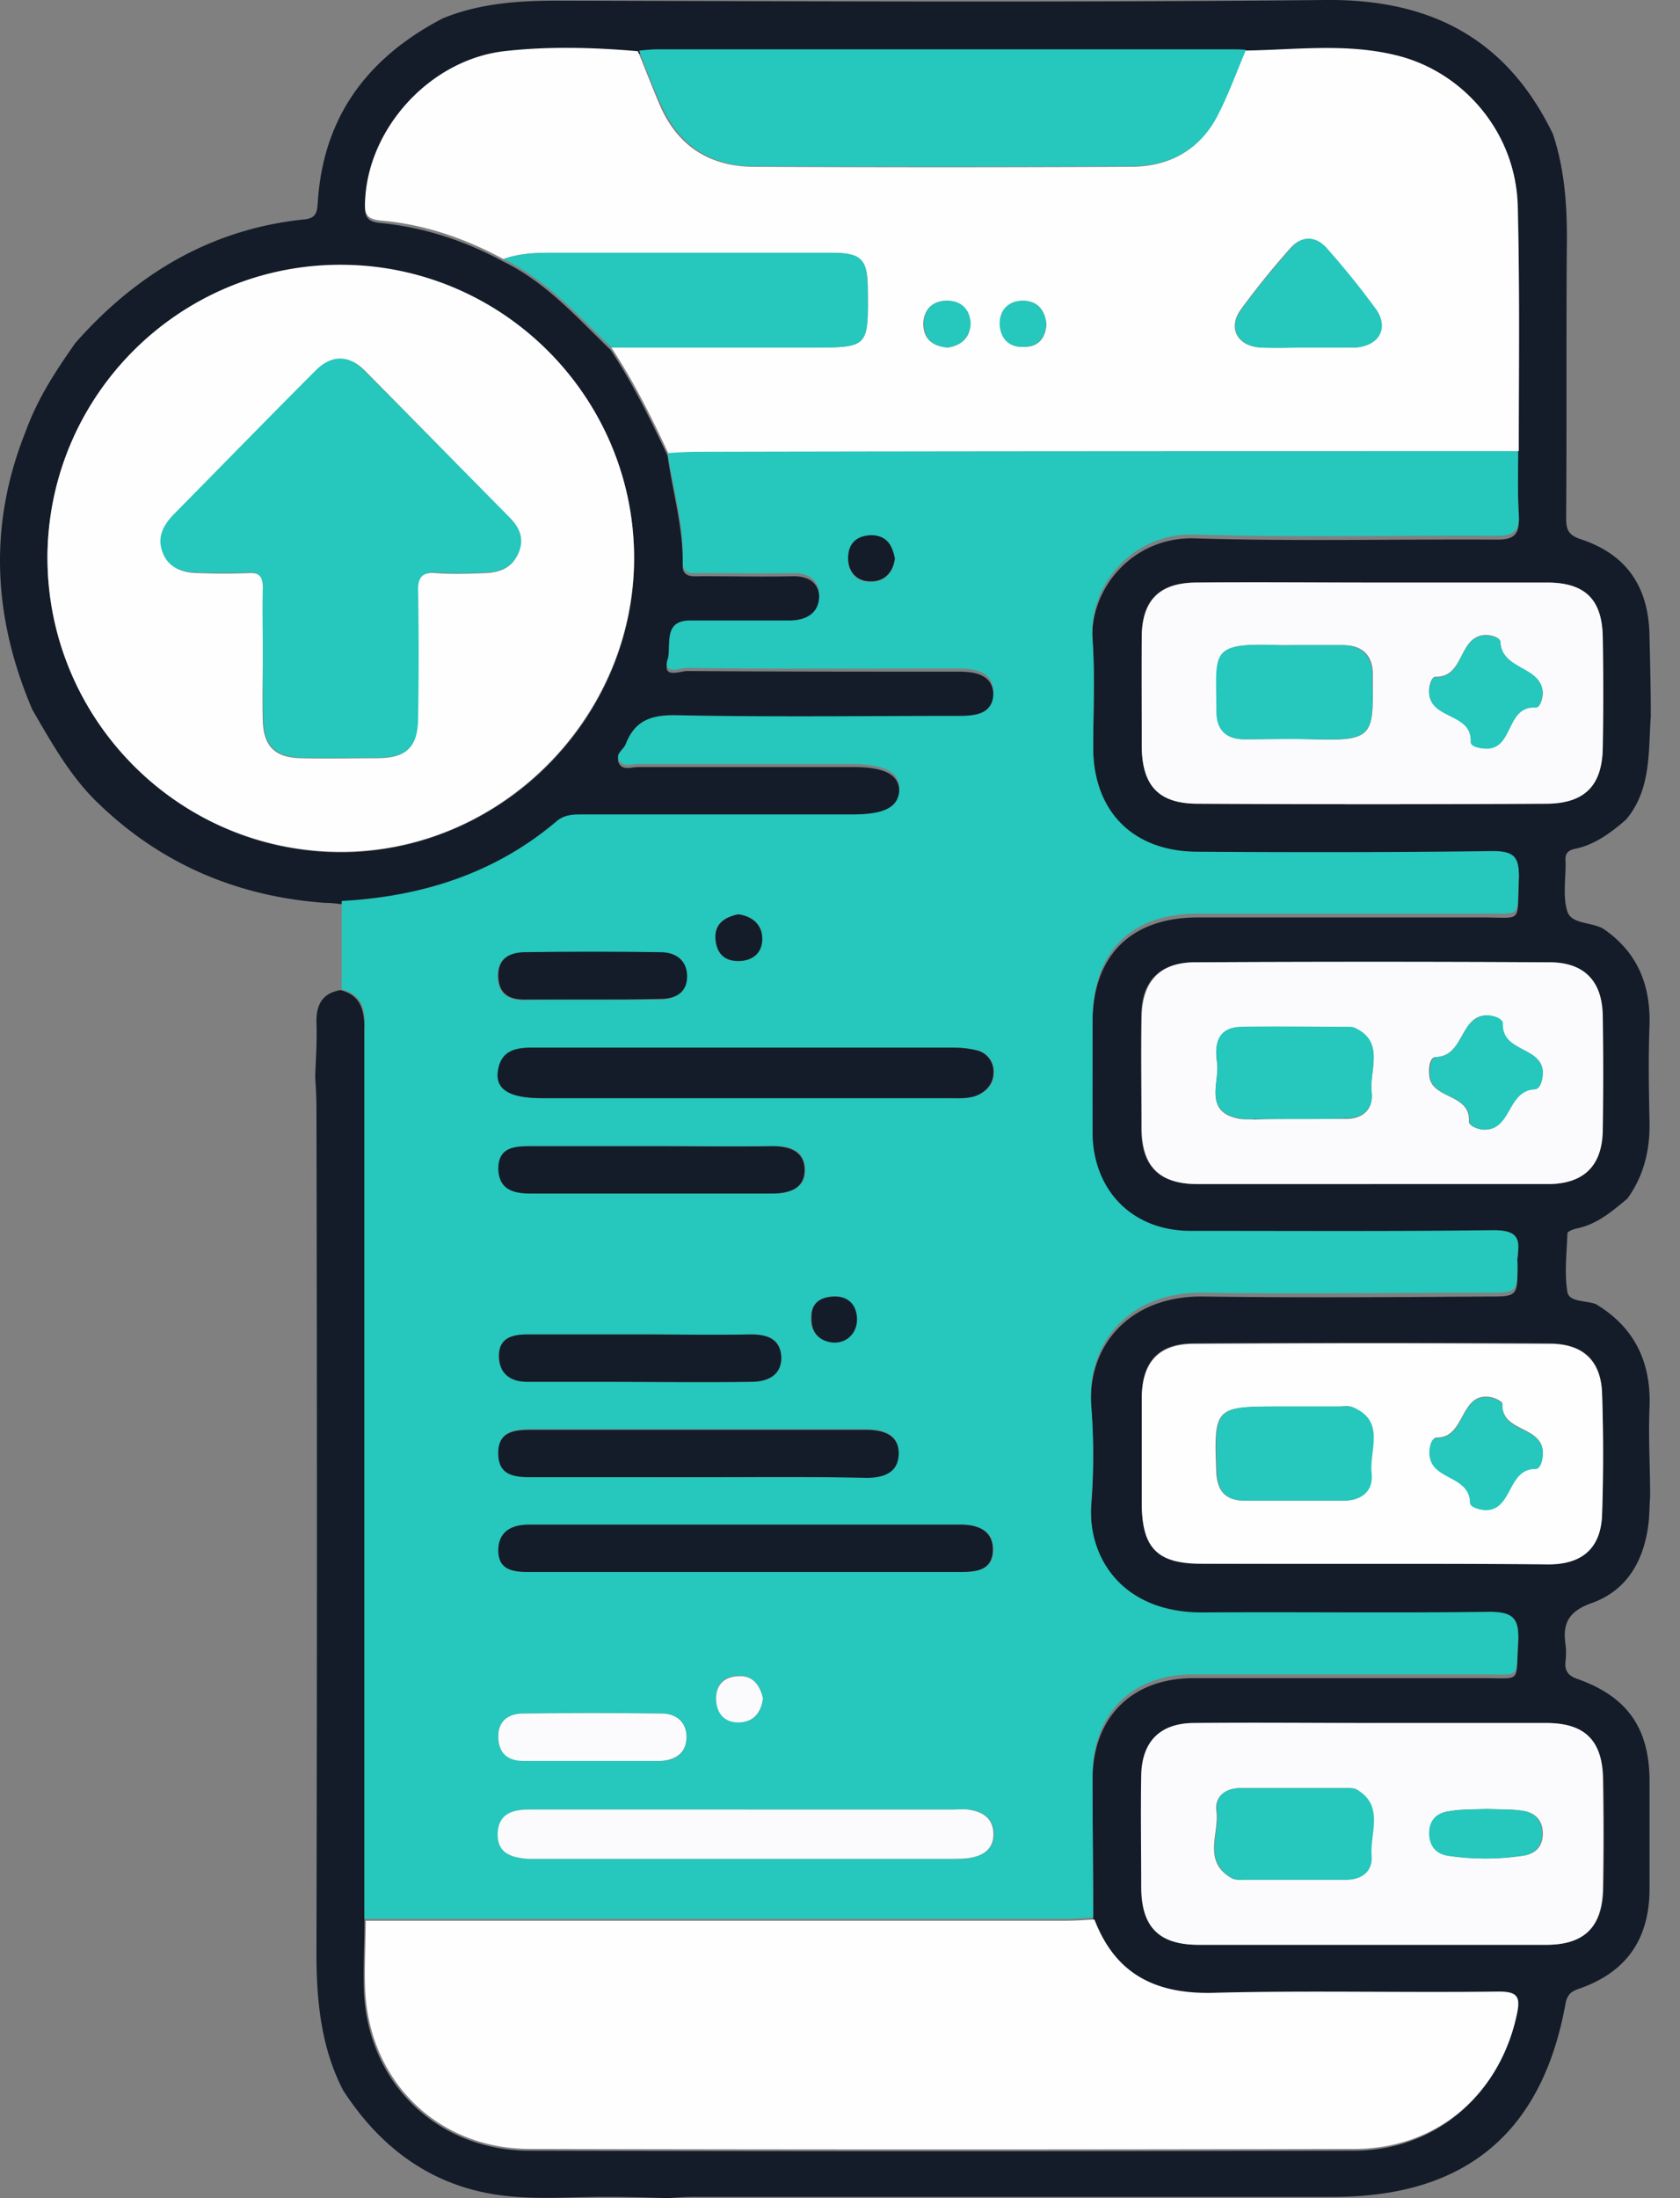 <svg width="52" height="68" fill="none" xmlns="http://www.w3.org/2000/svg"><rect width="100%" height="100%" fill="#808080" stroke="none"/><path d="M2.329 10.614c1.896-2.15 4.222-3.538 7.115-3.83.332-.04.37-.216.39-.49.157-2.677 1.545-4.514 3.87-5.726C14.858.098 16.05.02 17.282.02 25.197.04 33.094.08 41.01 0c3.264-.038 5.629 1.193 7.056 4.145.39 1.172.45 2.365.43 3.596-.02 2.756 0 5.492-.02 8.248 0 .332.02.547.43.684 1.446.47 2.13 1.486 2.15 3.01.02.821.04 1.642.04 2.483-.079 1.094.019 2.247-.763 3.186-.45.39-.938.762-1.544.899-.215.039-.352.117-.333.371.02.528-.097 1.095.06 1.583.136.391.742.313 1.113.528 1.056.723 1.466 1.74 1.427 2.99-.039.997-.02 1.994 0 2.971.02.88-.176 1.681-.684 2.385-.47.39-.919.782-1.544.919-.117.02-.313.097-.313.156-.02.606-.098 1.231 0 1.818.059.312.567.254.88.371 1.211.723 1.72 1.818 1.661 3.205-.039.92.02 1.838.02 2.756-.02.235-.02.489-.04.724-.117 1.172-.625 2.15-1.759 2.56-.723.254-.918.626-.82 1.29a2.2 2.2 0 010 .508c-.04.313.097.47.41.567 1.505.547 2.17 1.505 2.19 3.088v3.44c-.02 1.525-.724 2.522-2.15 3.03-.235.078-.392.156-.45.469-.724 4.007-3.108 5.98-7.174 5.98h-19.74c-.294 0-.587.02-.88.04-.626-.02-1.27-.04-1.896-.04-1.017 0-2.013.08-3.01-.019-2.248-.215-3.929-1.407-5.14-3.283-.685-1.33-.822-2.776-.822-4.242.02-8.717.02-17.454 0-26.171 0-.313-.02-.626-.039-.938.02-.548.059-1.095.04-1.642-.02-.547.156-.938.742-1.036.704.176.743.723.743 1.329v27.5c0 .685-.04 1.369-.02 2.053.078 2.873 2.229 5.003 5.102 5.023 8.502.02 17.004.02 25.526 0 2.541 0 4.496-1.7 5.023-4.163.118-.547.02-.704-.566-.704-2.952.04-5.903-.039-8.855.04-1.778.038-3.01-.587-3.655-2.268 0-1.466-.02-2.932-.02-4.378 0-1.935 1.213-3.147 3.128-3.147h8.991c1.173 0 .977.156 1.056-1.056.039-.723-.196-.899-.9-.879-2.95.04-5.902 0-8.854.02-2.443.02-3.577-1.662-3.46-3.421a18.89 18.89 0 000-2.99c-.156-1.955 1.193-3.519 3.48-3.48 2.932.04 5.844.02 8.776 0 .938 0 .938 0 .938-.957 0-.079-.02-.157 0-.215.098-.626-.176-.763-.762-.763-3.128.02-6.235.02-9.363.02-1.798 0-3.03-1.231-3.03-3.03-.019-1.172 0-2.345 0-3.518 0-2.072 1.174-3.264 3.265-3.264h8.776c1.29 0 1.095.195 1.153-1.114.04-.625-.137-.84-.801-.82-3.05.038-6.098.019-9.128.019-2.013-.02-3.225-1.251-3.245-3.245 0-1.114.06-2.248-.02-3.362-.116-1.622 1.232-3.264 3.167-3.205 3.108.098 6.235.02 9.363.039.508 0 .684-.157.664-.665-.039-.664-.02-1.31-.02-1.974 0-2.521.04-5.062 0-7.584-.038-2.208-1.641-4.182-3.791-4.69-1.525-.352-3.088-.157-4.652-.137-.137 0-.293-.02-.43-.02H20.33c-.195 0-.39.04-.586.04-1.388-.118-2.775-.157-4.144 0-2.325.273-4.221 2.403-4.3 4.651-.02.371.04.547.489.586 1.349.137 2.6.548 3.792 1.193 1.329.645 2.287 1.74 3.323 2.736.684 1.036 1.231 2.15 1.759 3.264.156 1.134.488 2.229.469 3.382-.02.41.332.351.586.351.958 0 1.896.02 2.854 0 .508 0 .82.255.782.743-.02.528-.41.723-.919.723h-3.069c-.88 0-.567.802-.703 1.212-.157.489.41.254.606.254 2.795.02 5.61.02 8.404.02.567 0 1.095.117 1.075.782-.02.645-.547.703-1.075.684-2.892 0-5.805.02-8.698-.02-.762-.02-1.31.137-1.602.88-.059.176-.333.293-.215.508.117.235.39.117.606.117h6.645c.977 0 1.427.235 1.427.762 0 .567-.43.802-1.466.802h-8.248c-.313 0-.626-.02-.9.215-1.915 1.622-4.163 2.345-6.645 2.463-.176-.02-.332-.04-.508-.04-2.756-.195-5.16-1.23-7.134-3.185-.802-.802-1.368-1.818-1.935-2.795-1.212-2.835-1.368-5.688-.215-8.58.39-1.076.958-1.916 1.544-2.757zm-.86 6.626c0 5.004 4.046 9.089 9.03 9.128 4.984.02 9.147-4.124 9.128-9.108 0-4.985-4.085-9.05-9.089-9.05-4.984-.02-9.05 4.026-9.07 9.03zm40.987 36.062h-5.473c-1.055 0-1.622.586-1.642 1.622-.02 1.153 0 2.287 0 3.44 0 1.25.548 1.798 1.78 1.798h10.75c1.172 0 1.739-.567 1.758-1.74.02-1.113.02-2.247 0-3.361-.02-1.193-.567-1.74-1.74-1.76h-5.433zm-.04-16.673h5.474c1.114 0 1.68-.547 1.7-1.642.02-1.192.02-2.384 0-3.576-.02-1.075-.586-1.642-1.642-1.642-3.655-.02-7.31-.02-10.965 0-1.094 0-1.661.586-1.661 1.68-.02 1.154 0 2.288 0 3.44 0 1.193.547 1.74 1.74 1.74h5.355zm.06-18.607h-5.473c-1.114 0-1.662.547-1.662 1.661-.02 1.114 0 2.248 0 3.362 0 1.251.509 1.818 1.74 1.818 3.596.02 7.212.02 10.809 0 1.153 0 1.7-.567 1.72-1.72a98.62 98.62 0 000-3.44c-.02-1.173-.548-1.681-1.72-1.681h-5.414zm-.02 30.354h5.473c1.075 0 1.642-.527 1.661-1.583.04-1.212.04-2.443 0-3.655-.02-1.036-.567-1.564-1.603-1.583-3.674-.02-7.349-.02-11.023 0-1.114 0-1.623.567-1.623 1.7v3.206c0 1.427.47 1.896 1.857 1.896 1.76.02 3.499.02 5.258.02z" fill="#141C29"/><path d="M10.576 30.609v-2.737c2.463-.136 4.73-.84 6.646-2.462.273-.235.586-.215.899-.215h8.248c1.036 0 1.466-.235 1.466-.802 0-.508-.45-.742-1.427-.762h-6.645c-.196 0-.47.117-.606-.117-.118-.196.156-.332.215-.508.293-.743.82-.9 1.602-.88 2.893.059 5.805.02 8.698.02.528 0 1.056-.059 1.075-.684.02-.665-.508-.782-1.075-.782-2.795 0-5.61.02-8.404-.02-.196 0-.763.235-.606-.254.137-.41-.176-1.212.703-1.212h3.069c.508 0 .9-.215.919-.723.02-.488-.274-.743-.782-.743-.958.02-1.896 0-2.854 0-.254 0-.586.078-.586-.352.039-1.153-.293-2.247-.47-3.38.313-.02.626-.04.939-.04 8.463 0 16.926-.02 25.39-.02 0 .665-.02 1.31.02 1.975.038.508-.157.664-.665.664-3.128-.02-6.235.059-9.363-.039-1.935-.059-3.283 1.583-3.166 3.206.078 1.114.02 2.247.02 3.361 0 1.994 1.23 3.245 3.244 3.245 3.05.02 6.098.02 9.128-.02.664 0 .82.196.801.821-.059 1.29.137 1.095-1.153 1.114H37.08c-2.072 0-3.245 1.173-3.264 3.265v3.518c.02 1.798 1.25 3.03 3.03 3.03 3.127 0 6.235.019 9.362-.02.606 0 .88.137.762.762-.02.078 0 .137 0 .215 0 .958 0 .958-.938.958-2.932 0-5.844.039-8.776 0-2.287-.04-3.616 1.524-3.48 3.479a19.09 19.09 0 010 2.99c-.136 1.76.998 3.44 3.46 3.42 2.952-.019 5.903.02 8.855-.019.703 0 .938.176.899.88-.079 1.212.117 1.055-1.056 1.055h-8.99c-1.916 0-3.128 1.212-3.128 3.147 0 1.466.02 2.932.02 4.378-.313.02-.626.04-.939.04H11.28V31.86c.039-.528 0-1.075-.704-1.251zm12.529 25.37H16.38c-.508 0-.957.137-.957.743-.02.625.449.742.938.782h13.095c.176 0 .352.02.508-.02.45-.059.821-.273.802-.782-.02-.469-.352-.664-.782-.723-.176-.02-.332 0-.508 0h-6.372zm.02-23.572h-6.353c-.586 0-1.231-.058-1.348.762-.079.548.39.802 1.368.802h12.646c.273 0 .527.02.801-.078.332-.137.528-.372.528-.724a.671.671 0 00-.547-.684 3.034 3.034 0 00-.724-.078h-6.372zm-.098 16.223h6.704c.508 0 .997-.059 1.016-.665.02-.606-.45-.801-.997-.801H16.4c-.527 0-.937.195-.957.762-.02.645.45.704.958.704h6.626zm-1.388-2.932h5.18c.527 0 .977-.156.996-.723.02-.606-.469-.762-1.016-.762h-10.36c-.527 0-1.015.058-1.015.742.019.684.527.724 1.035.724 1.74.02 3.46.02 5.18.02zm-1.446-10.242h-3.714c-.508 0-1.036 0-1.036.704 0 .645.47.762 1.016.762h7.447c.547 0 1.036-.156 1.017-.762-.02-.567-.47-.723-.997-.704h-3.733zm-.372 5.825h-3.498c-.49 0-.9.117-.88.703.02.528.39.763.88.763h2.325c1.525 0 3.07.02 4.594 0 .508 0 .957-.196.938-.782-.02-.547-.43-.684-.938-.684-1.134.02-2.287 0-3.42 0zm-1.505 13.193h2.111c.489 0 .821-.234.821-.743 0-.45-.313-.723-.762-.723a154.09 154.09 0 00-4.3 0c-.43 0-.762.215-.762.704 0 .508.293.742.781.762h2.111zm-.02-23.552h2.112c.488 0 .84-.215.84-.704s-.332-.743-.82-.743c-1.408-.02-2.835-.02-4.242 0-.47 0-.802.215-.782.762.02.528.352.704.82.704.704-.02 1.389-.02 2.073-.02zm5.317 21.617c-.078-.43-.332-.723-.782-.704-.469.02-.703.333-.664.782.039.43.293.665.723.645.45.02.664-.273.723-.723zm-.762-24.256c-.45.098-.743.293-.704.782.04.43.274.664.704.664.45 0 .742-.273.742-.723-.019-.43-.312-.664-.742-.723zm4.847-11.004c-.078-.43-.254-.723-.743-.704-.43.02-.684.215-.703.665-.02.45.254.762.684.762.41 0 .723-.254.762-.723zm-1.896 22.83c-.43.019-.684.214-.703.644-.02.489.293.743.703.762.45.02.723-.312.704-.762-.02-.371-.254-.664-.704-.645z" fill="#26C7BC"/><path d="M47.01 13.956c-8.463 0-16.927 0-25.39.02-.313 0-.625.019-.938.039-.528-1.134-1.075-2.229-1.76-3.264h6.197c1.759 0 1.759 0 1.74-1.78 0-.957-.196-1.152-1.154-1.152h-8.62c-.508 0-1.016.02-1.504.195-1.193-.645-2.444-1.075-3.792-1.192-.45-.04-.508-.215-.489-.587.078-2.247 1.994-4.378 4.3-4.651 1.368-.157 2.776-.118 4.144 0 .234.566.45 1.133.684 1.68.547 1.251 1.524 1.877 2.873 1.896 3.89.02 7.799.02 11.688 0 1.154 0 2.092-.469 2.639-1.524.352-.665.606-1.368.9-2.072 1.543-.02 3.107-.234 4.65.137 2.17.508 3.773 2.482 3.793 4.69.078 2.503.039 5.024.039 7.565zm-6.51-3.205h1.447c.742-.06 1.035-.626.605-1.212a25.952 25.952 0 00-1.465-1.818c-.352-.391-.782-.45-1.134-.059a25.02 25.02 0 00-1.564 1.935c-.39.567-.078 1.114.626 1.154.508.019.997 0 1.485 0zm-11.16 0c.39-.06.703-.294.684-.743-.02-.43-.313-.723-.762-.704-.391.02-.665.254-.685.704 0 .469.274.703.763.743zm3.049-.704c-.04-.45-.274-.743-.723-.743-.45 0-.724.293-.704.743.02.39.254.684.684.684.47.02.704-.235.743-.684zM11.32 59.42h21.617c.313 0 .626-.02.939-.04.645 1.682 1.876 2.307 3.655 2.268 2.951-.078 5.902 0 8.854-.039.586 0 .684.156.567.704-.528 2.482-2.483 4.163-5.024 4.163-8.502.02-17.004.02-25.526 0-2.893 0-5.023-2.15-5.102-5.023-.02-.665.02-1.349.02-2.033z" fill="#FEFEFE"/><path d="M1.469 17.24c.02-5.004 4.085-9.05 9.069-9.05 5.004 0 9.07 4.066 9.089 9.05 0 4.984-4.164 9.147-9.128 9.108-4.984-.02-9.03-4.104-9.03-9.108zm6.665 2.99c0 .685-.02 1.369 0 2.053.02.801.371 1.153 1.173 1.172.781.02 1.563 0 2.345 0 .938 0 1.27-.332 1.27-1.27 0-1.29.02-2.58 0-3.87 0-.43.118-.625.567-.586.508.039 1.017.02 1.544 0 .43-.02.821-.157.997-.606.196-.45.02-.802-.293-1.114a483.599 483.599 0 00-4.456-4.555c-.47-.469-.997-.469-1.466.02a477.53 477.53 0 00-4.418 4.476c-.332.332-.527.704-.312 1.192.195.47.625.587 1.075.587.508.02 1.016.02 1.544 0 .352-.02.469.137.469.469-.04.664-.04 1.348-.04 2.032z" fill="#FEFEFE"/><path d="M42.457 53.302h5.414c1.193 0 1.74.547 1.74 1.759a94.2 94.2 0 010 3.362c-.02 1.192-.567 1.74-1.76 1.74h-10.75c-1.23 0-1.778-.548-1.778-1.799 0-1.153-.02-2.287 0-3.44.02-1.056.587-1.622 1.642-1.622 1.837-.02 3.655 0 5.492 0zm-2.404 4.847h1.603c.508 0 .84-.274.782-.743-.078-.703.41-1.544-.47-2.052-.078-.04-.195-.04-.293-.04h-3.283c-.45 0-.802.255-.743.705.098.703-.45 1.583.489 2.09.117.06.293.04.43.04h1.485zm5.962-2.19c-.372.02-.802 0-1.193.079-.371.059-.586.332-.567.723.02.372.215.587.567.645a7.73 7.73 0 002.326 0c.391-.058.606-.293.606-.684 0-.41-.234-.645-.606-.703-.352-.06-.723-.04-1.133-.06zM42.416 36.63H37.08c-1.192 0-1.74-.548-1.74-1.74 0-1.154-.019-2.287 0-3.44.02-1.095.567-1.681 1.662-1.681 3.655-.02 7.31-.02 10.965 0 1.056 0 1.623.566 1.642 1.641.02 1.193.02 2.385 0 3.577-.02 1.095-.606 1.642-1.7 1.642h-5.493zm-2.365-2.014h1.603c.547 0 .86-.313.801-.821-.078-.684.43-1.564-.547-1.994-.059-.02-.137-.02-.215-.02-1.094 0-2.19-.019-3.284 0-.723.02-.82.529-.742 1.076.097.625-.45 1.563.723 1.759.137.02.293 0 .43.02.41-.02.82-.02 1.231-.02zm7.701-1.427c0-.82-1.27-.625-1.25-1.524 0-.157-.294-.255-.49-.255-.84.02-.684 1.27-1.583 1.29-.156 0-.215.294-.195.509 0 .82 1.29.586 1.231 1.485 0 .137.293.254.489.254.82-.02.704-1.231 1.544-1.25.176 0 .254-.294.254-.509zm-5.278-15.167h5.414c1.173 0 1.7.528 1.72 1.681a98.62 98.62 0 010 3.44c-.02 1.154-.547 1.7-1.72 1.72-3.596.02-7.212.02-10.809 0-1.231 0-1.74-.566-1.74-1.817v-3.362c.02-1.114.548-1.642 1.662-1.662 1.818-.02 3.655 0 5.473 0zm-2.443 1.935h-.43c-2.19-.078-1.935.196-1.935 2.053 0 .566.293.86.86.86.703 0 1.407-.02 2.11 0 1.975.078 1.857-.176 1.857-2.014 0-.586-.332-.899-.918-.899H40.03zm7.72 1.486c-.039-.84-1.27-.704-1.31-1.583 0-.137-.292-.235-.507-.215-.802.078-.606 1.31-1.505 1.29-.118 0-.196.254-.196.43-.02.88 1.33.645 1.29 1.583 0 .117.313.195.508.195.821-.039.587-1.329 1.505-1.27.118.039.215-.235.215-.43z" fill="#FBFBFD"/><path d="M42.454 48.376h-5.257c-1.388 0-1.857-.488-1.857-1.896v-3.205c0-1.134.528-1.7 1.622-1.7 3.675-.02 7.35-.02 11.024 0 1.036 0 1.583.546 1.603 1.582a57.104 57.104 0 010 3.655c-.02 1.056-.587 1.584-1.662 1.584-1.818-.02-3.655-.02-5.473-.02zM40.05 43.51h-.508c-1.935 0-1.974.04-1.896 2.013.02.606.293.9.88.9h3.049c.547 0 .918-.294.86-.84-.078-.705.43-1.623-.587-2.053-.117-.059-.293-.02-.43-.02H40.05zm7.701 1.427v-.078c-.097-.762-1.29-.567-1.25-1.447 0-.058-.235-.175-.372-.195-.958-.156-.762 1.27-1.661 1.251-.157 0-.235.352-.215.567.097.742 1.25.586 1.25 1.446 0 .117.255.196.43.215.9.059.704-1.29 1.603-1.27.137.02.215-.274.215-.489z" fill="#FEFEFE"/><path d="M38.566 1.545c-.293.684-.547 1.407-.899 2.072-.547 1.036-1.505 1.524-2.638 1.524-3.89.02-7.799.02-11.689 0-1.348 0-2.325-.645-2.873-1.896-.254-.547-.469-1.114-.684-1.68.196-.02.391-.04.587-.04h17.786c.117 0 .254 0 .41.02zm-22.984 6.47c.489-.176.997-.196 1.505-.196h8.62c.957 0 1.153.176 1.153 1.154.02 1.778.02 1.778-1.74 1.778h-6.196c-1.055-1.016-2.013-2.091-3.342-2.736z" fill="#26C7BC"/><path d="M23.106 55.98h6.352c.176 0 .352-.02.508 0 .43.058.763.254.782.723.02.508-.332.723-.801.781-.176.02-.332.02-.508.02H16.344c-.49-.04-.959-.156-.94-.782.02-.606.45-.743.959-.743h6.743z" fill="#FBFBFD"/><path d="M23.126 32.408h6.352c.235 0 .489.02.723.078a.671.671 0 01.548.684c0 .333-.196.587-.528.724-.254.097-.528.078-.801.078H16.774c-.978 0-1.427-.254-1.369-.802.098-.82.763-.762 1.35-.762h6.371zm-.098 16.222h-6.646c-.508 0-.977-.059-.958-.704.02-.567.43-.762.958-.762h13.35c.547 0 1.016.195.997.801-.02.606-.489.665-1.017.665h-6.684zm-1.388-2.932h-5.18c-.508 0-1.036-.039-1.036-.723-.02-.684.489-.743 1.017-.743H26.8c.547 0 1.036.157 1.016.763-.02.567-.469.723-.996.723-1.72-.04-3.44-.02-5.18-.02zm-1.447-10.241c1.231 0 2.482.02 3.714 0 .527 0 .977.156.996.704.02.606-.469.762-1.016.762H16.44c-.547 0-.997-.117-1.016-.762 0-.684.508-.704 1.036-.704h3.733zm-.37 5.824c1.134 0 2.287.02 3.42 0 .509 0 .9.137.939.684.02.587-.43.782-.938.782-1.525.02-3.069 0-4.593 0h-2.326c-.509 0-.86-.234-.88-.762-.02-.587.39-.704.88-.704h3.498z" fill="#141C29"/><path d="M18.317 54.475h-2.111c-.489 0-.782-.235-.782-.763 0-.488.332-.703.762-.703 1.427-.02 2.873-.02 4.3 0 .45 0 .762.273.762.723 0 .489-.332.723-.82.743h-2.111z" fill="#FBFBFD"/><path d="M18.298 30.922h-2.052c-.49 0-.802-.176-.821-.704-.02-.547.312-.742.781-.762 1.408-.02 2.835-.02 4.242 0 .469 0 .82.254.82.743 0 .508-.351.703-.84.703-.723.02-1.427.02-2.13.02z" fill="#141C29"/><path d="M23.615 52.54c-.059.43-.274.722-.723.742-.43.02-.685-.235-.724-.645-.039-.45.196-.762.665-.782.45-.039.684.254.782.684z" fill="#FBFBFD"/><path d="M22.85 28.283c.411.059.724.293.743.723.02.45-.273.724-.742.724-.43 0-.665-.235-.704-.665-.04-.47.254-.684.704-.782zm4.848-11.004c-.058.45-.352.723-.762.704-.43 0-.704-.313-.684-.763.02-.43.274-.645.704-.664.488 0 .664.312.742.723zm-1.896 22.829c.45-.02.704.255.724.665.019.43-.274.762-.704.762-.41-.02-.723-.273-.704-.762-.02-.45.254-.645.684-.665z" fill="#141C29"/><path d="M40.502 10.751c-.489 0-.978.02-1.466 0-.704-.039-1.036-.586-.626-1.153.47-.665 1.017-1.31 1.564-1.935.352-.41.801-.352 1.134.059a25.924 25.924 0 011.466 1.817c.43.587.136 1.154-.606 1.212H40.5zm-11.161-.001c-.488-.039-.742-.274-.742-.743 0-.45.273-.684.684-.703.45-.02.742.254.762.703-.02.45-.313.684-.704.743zm3.049-.703c-.059.45-.294.704-.763.684-.43 0-.664-.293-.684-.684-.02-.45.274-.742.704-.742.469 0 .704.293.743.742zM8.135 20.23c0-.684-.02-1.368 0-2.052 0-.332-.118-.488-.47-.469-.508.02-1.016.02-1.544 0-.45 0-.88-.117-1.075-.586-.195-.47-.02-.84.313-1.193 1.466-1.485 2.932-2.99 4.417-4.476.47-.469.997-.488 1.466-.019 1.525 1.524 3.01 3.03 4.515 4.554.313.313.49.665.294 1.114-.196.45-.567.587-.997.606-.508.02-1.017.04-1.544 0-.45-.02-.587.157-.567.587.02 1.29.02 2.58 0 3.87 0 .938-.332 1.27-1.27 1.27-.782 0-1.564.02-2.346 0-.801-.02-1.153-.371-1.173-1.173-.02-.664-.02-1.348-.02-2.033zm31.916 37.919h-1.465c-.137 0-.313.02-.43-.04-.939-.508-.391-1.387-.49-2.09-.058-.47.275-.704.744-.704h3.283c.098 0 .215 0 .294.038.88.509.41 1.35.469 2.053.039.469-.294.743-.782.743H40.05zm5.962-2.189c.391.02.763 0 1.114.059.372.058.606.293.606.703 0 .391-.234.645-.606.684a7.73 7.73 0 01-2.326 0c-.351-.058-.547-.293-.566-.645-.02-.41.195-.664.566-.723.43-.078.84-.058 1.212-.078zm-5.96-21.344h-1.231c-.137 0-.294.02-.43-.02-1.173-.195-.626-1.133-.724-1.758-.078-.548.02-1.056.743-1.075 1.095-.02 2.19 0 3.284 0 .078 0 .156 0 .215.02.977.43.469 1.309.547 1.993.059.508-.254.82-.801.82-.528.02-1.056.02-1.603.02zm7.699-1.427c0 .215-.079.488-.235.508-.86.04-.723 1.231-1.544 1.25-.195 0-.489-.097-.489-.253.059-.9-1.231-.665-1.231-1.486 0-.215.059-.508.195-.508.88-.02.724-1.27 1.584-1.29.195 0 .488.098.488.254-.039.9 1.232.704 1.232 1.525zm-7.719-13.232h1.525c.586.02.899.313.918.9.02 1.836.137 2.07-1.856 2.012-.704-.02-1.408 0-2.111 0-.567 0-.86-.293-.86-.86 0-1.857-.254-2.13 1.935-2.052.156.02.293 0 .45 0zm7.72 1.485c-.02.195-.098.45-.215.45-.919-.06-.684 1.25-1.505 1.27-.215 0-.508-.059-.508-.196.058-.938-1.31-.684-1.29-1.583 0-.176.078-.43.195-.43.9.02.704-1.231 1.505-1.29.215-.02.508.059.508.215.059.86 1.29.723 1.31 1.564zM40.052 43.51h1.387c.137 0 .313-.02.43.02 1.036.43.508 1.328.587 2.052.058.547-.313.84-.86.84h-3.05c-.605 0-.86-.293-.879-.899-.078-1.974-.059-2.013 1.896-2.013h.489zm7.7 1.427c.02.215-.079.508-.215.508-.9-.02-.704 1.33-1.603 1.27-.176-.019-.43-.097-.43-.214-.02-.86-1.153-.704-1.251-1.447-.04-.234.04-.586.215-.567.919.02.704-1.407 1.661-1.25.137.02.372.136.372.195-.04.9 1.172.684 1.25 1.446v.06z" fill="#26C7BC"/></svg>